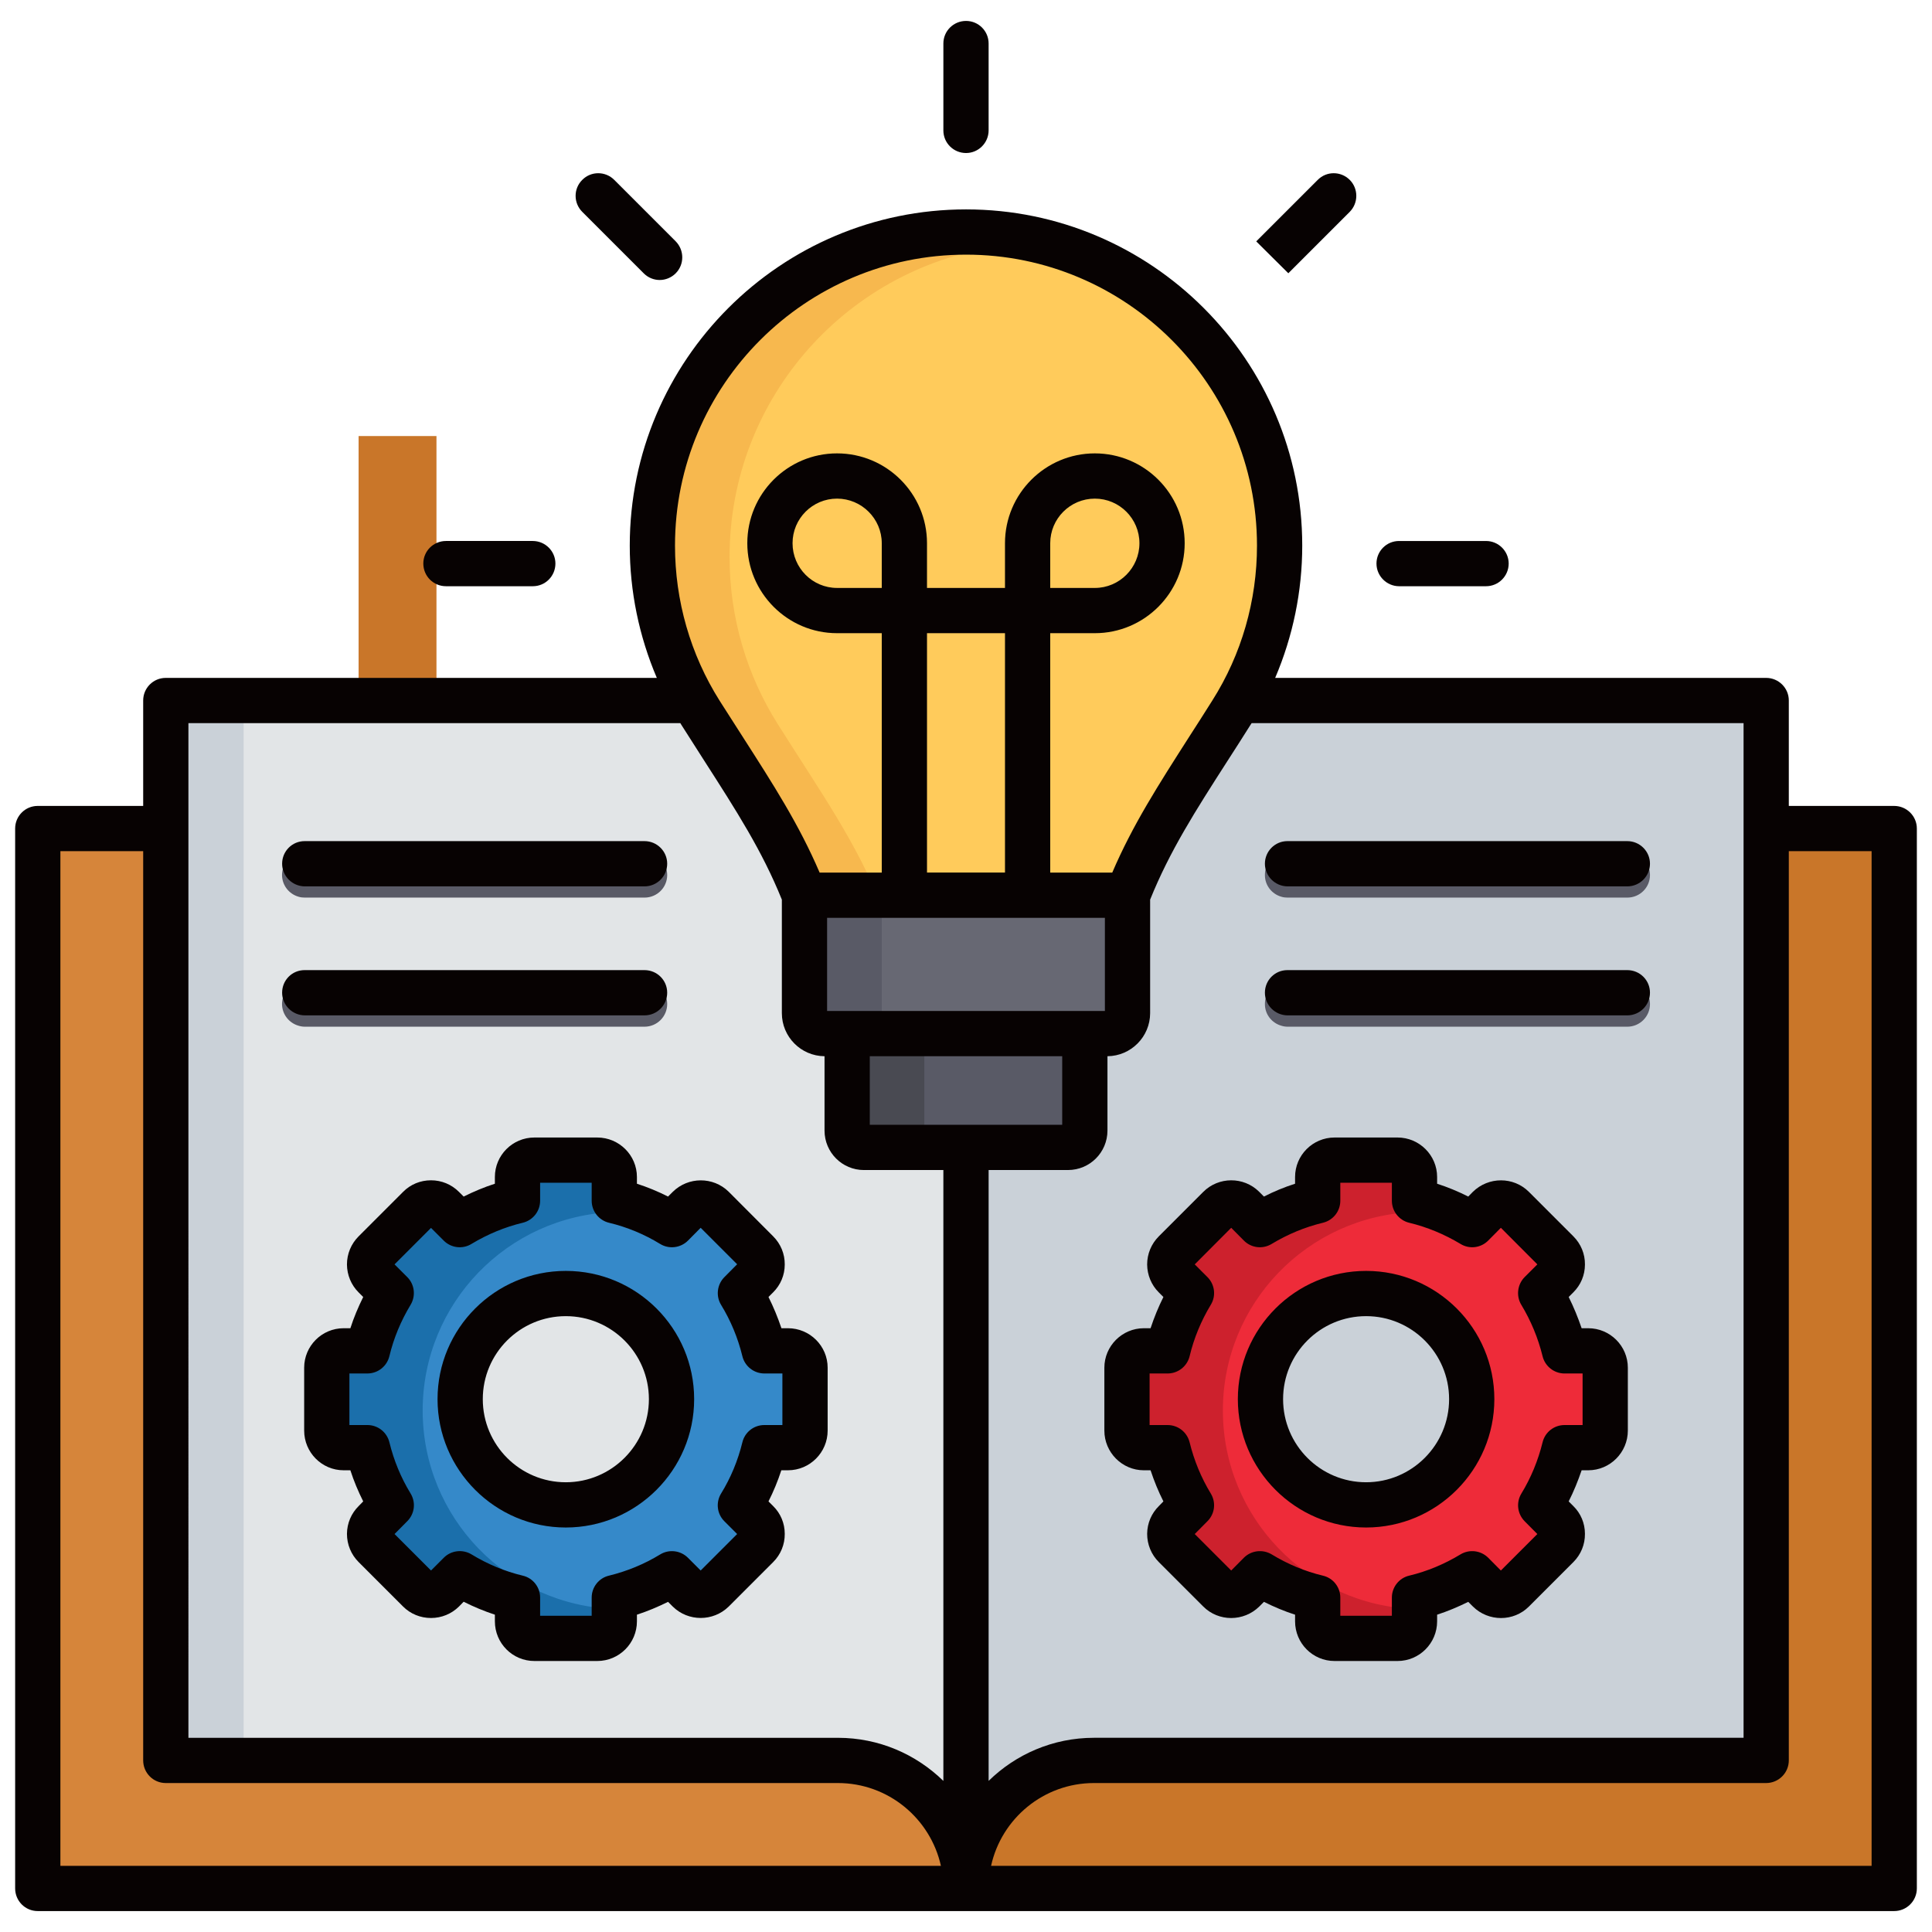 <svg xmlns="http://www.w3.org/2000/svg" id="Layer_1" viewBox="0 0 512 512" data-name="Layer 1"><path d="m95.033 115.557h20.636v280.885h-20.636z" fill="#c97629"></path><g><path d="m9.995 222.565h245.991v280.885h-245.991z" fill="#d6853a"></path><path d="m255.986 222.565h246.019v280.885h-246.019z" fill="#c97629"></path><g fill-rule="evenodd"><path d="m255.986 503.45v-280.885c0-18.68-15.25-33.931-33.931-33.931h-178.129v280.885h178.129c18.68 0 33.931 15.279 33.931 33.931z" fill="#e2e5e7"></path><path d="m255.986 503.45v-280.885c0-18.68 15.279-33.931 33.931-33.931h178.157v280.885h-178.157c-18.652 0-33.931 15.279-33.931 33.931z" fill="#cad1d8"></path><path d="m213.183 240.225c-6.69-16.979-15.817-29.764-27.553-48.359-8.079-12.812-12.756-28.006-12.756-44.277 0-45.893 37.219-83.112 83.112-83.112s83.14 37.219 83.14 83.112c0 16.271-4.677 31.465-12.784 44.277-11.736 18.595-20.863 31.38-27.553 48.359z" fill="#f7b84e"></path><path d="m266.219 65.101c41.074 5.046 72.907 40.054 72.907 82.488 0 16.271-4.677 31.465-12.784 44.277-11.736 18.595-20.863 31.38-27.553 48.359h-65.112c-6.718-16.979-15.845-29.764-27.581-48.359-8.079-12.812-12.756-28.006-12.756-44.277 0-42.435 31.805-77.443 72.879-82.488z" fill="#ffcb5b"></path><path d="m228.943 307.066h54.085c2.466 0 4.45-1.984 4.45-4.45v-25.71h-62.986v25.71c0 2.466 2.012 4.45 4.45 4.45z" fill="#494a52"></path><path d="m249.409 307.066h33.619c2.466 0 4.45-1.984 4.45-4.45v-25.71h-42.52v25.71c0 2.466 2.013 4.45 4.45 4.45z" fill="#595a66"></path><path d="m218.597 276.906h74.806c2.948 0 5.386-2.438 5.386-5.414v-31.266h-85.606v31.266c0 2.976 2.438 5.414 5.414 5.414z" fill="#595a66"></path><path d="m239.063 276.906h54.34c2.948 0 5.386-2.438 5.386-5.414v-31.266h-65.112v31.266c0 2.976 2.41 5.414 5.386 5.414z" fill="#676873"></path><path d="m194.757 418.609-5.896 5.896c-1.729 1.758-4.592 1.758-6.35 0l-4.422-4.45c-4.819 2.948-9.978 5.046-15.307 6.35v6.264c0 2.495-2.013 4.507-4.479 4.507h-16.696c-2.466 0-4.479-2.012-4.479-4.507v-6.264c-5.329-1.304-10.488-3.402-15.307-6.35l-4.422 4.45c-1.758 1.758-4.592 1.758-6.35 0l-11.792-11.792c-1.758-1.758-1.758-4.592 0-6.35l4.45-4.45c-2.948-4.791-5.046-9.95-6.35-15.279h-6.264c-2.495 0-4.507-2.012-4.507-4.507v-16.668c0-2.466 2.012-4.479 4.507-4.479h6.264c1.304-5.329 3.402-10.488 6.321-15.307l-4.422-4.422c-1.758-1.758-1.758-4.621 0-6.35l5.896-5.896 5.896-5.896c1.758-1.757 4.592-1.757 6.35 0l4.422 4.422c4.819-2.92 9.978-5.046 15.307-6.321v-6.293c0-2.466 2.012-4.479 4.479-4.479h16.696c2.466 0 4.479 2.013 4.479 4.479v6.293c5.329 1.304 10.488 3.402 15.307 6.321l4.422-4.422c1.758-1.757 4.621-1.757 6.35 0l11.792 11.792c1.757 1.729 1.757 4.592 0 6.35l-4.422 4.422c2.92 4.819 5.017 9.978 6.321 15.307h6.293c2.466 0 4.479 2.013 4.479 4.479v16.668c0 2.495-2.013 4.507-4.479 4.507h-6.293c-1.304 5.329-3.402 10.488-6.321 15.279l4.422 4.45c1.757 1.757 1.757 4.592 0 6.35l-5.896 5.896z" fill="#3589c9"></path><path d="m162.783 426.405v6.264c0 2.495-2.013 4.507-4.479 4.507h-16.696c-2.466 0-4.479-2.012-4.479-4.507v-6.264c-5.329-1.304-10.488-3.402-15.307-6.35l-4.422 4.45c-1.758 1.758-4.592 1.758-6.35 0l-11.792-11.792c-1.758-1.758-1.758-4.592 0-6.35l4.45-4.45c-2.948-4.791-5.046-9.95-6.35-15.279h-6.264c-2.495 0-4.507-2.012-4.507-4.507v-16.668c0-2.466 2.012-4.479 4.507-4.479h6.264c1.304-5.329 3.402-10.488 6.321-15.307l-4.422-4.422c-1.758-1.758-1.758-4.621 0-6.35l5.896-5.896 5.896-5.896c1.758-1.757 4.592-1.757 6.35 0l4.422 4.422c4.819-2.92 9.978-5.046 15.307-6.321v-6.293c0-2.466 2.012-4.479 4.479-4.479h16.696c2.466 0 4.479 2.013 4.479 4.479v6.293c-28.318.992-50.769 24.236-50.769 52.583s22.45 51.591 50.769 52.611z" fill="#1b6fab"></path><path d="m149.97 401.8c15.42 0 27.978-12.586 27.978-28.006s-12.558-27.978-27.978-27.978-28.006 12.558-28.006 27.978 12.586 28.006 28.006 28.006z" fill="#e2e5e7"></path><path d="m406.846 418.609-5.896 5.896c-1.757 1.758-4.62 1.758-6.35 0l-4.45-4.45c-4.819 2.948-9.978 5.046-15.307 6.35v6.264c0 2.495-2.013 4.507-4.479 4.507h-16.668c-2.466 0-4.507-2.012-4.507-4.507v-6.264c-5.301-1.304-10.488-3.402-15.279-6.35l-4.45 4.45c-1.729 1.758-4.592 1.758-6.35 0l-11.792-11.792c-1.729-1.758-1.729-4.592 0-6.35l4.45-4.45c-2.92-4.791-5.046-9.95-6.321-15.279h-6.293c-2.466 0-4.507-2.012-4.507-4.507v-16.668c0-2.466 2.041-4.479 4.507-4.479h6.265c1.304-5.329 3.43-10.488 6.35-15.307l-4.45-4.422c-1.729-1.758-1.729-4.621 0-6.35l5.896-5.896 5.896-5.896c1.758-1.757 4.621-1.757 6.35 0l4.45 4.422c4.791-2.92 9.978-5.046 15.279-6.321v-6.293c0-2.466 2.041-4.479 4.507-4.479h16.668c2.466 0 4.479 2.013 4.479 4.479v6.293c5.329 1.304 10.488 3.402 15.307 6.321l4.45-4.422c1.729-1.757 4.592-1.757 6.35 0l11.792 11.792c1.729 1.729 1.729 4.592 0 6.35l-4.45 4.422c2.92 4.819 5.046 9.978 6.321 15.307h6.293c2.466 0 4.479 2.013 4.479 4.479v16.668c0 2.495-2.013 4.507-4.479 4.507h-6.293c-1.276 5.329-3.402 10.488-6.321 15.279l4.45 4.45c1.729 1.757 1.729 4.592 0 6.35l-5.896 5.896z" fill="#ee2b39"></path><path d="m362.03 401.8c15.421 0 28.006-12.586 28.006-28.006s-12.586-27.978-28.006-27.978-28.006 12.558-28.006 27.978 12.586 28.006 28.006 28.006z" fill="#cad1d8"></path></g><path d="m431.252 260.068c3.316 0 6.01 2.693 6.01 6.01s-2.693 6.009-6.01 6.009h-90c-.567 0-1.134-.085-1.672-.255-2.523-.709-4.365-3.005-4.365-5.726-.028-2.721 1.786-5.017 4.252-5.754l.028-.028h.028c.539-.17 1.134-.255 1.729-.255h90zm-260.447 0c3.316 0 6.01 2.693 6.01 6.01s-2.693 6.009-6.01 6.009h-90c-.567 0-1.134-.085-1.672-.255-2.523-.709-4.365-3.005-4.394-5.726 0-2.721 1.814-5.017 4.28-5.754l.028-.028h.028c.539-.17 1.134-.255 1.729-.255h90zm0-34.186c3.316 0 6.01 2.693 6.01 6.01s-2.693 5.981-6.01 5.981h-90c-.567 0-1.134-.057-1.672-.227-2.523-.708-4.365-3.005-4.394-5.726 0-2.721 1.814-5.017 4.28-5.754l.028-.028h.028c.539-.17 1.134-.255 1.729-.255h90zm260.447 0c3.316 0 6.01 2.693 6.01 6.01s-2.693 5.981-6.01 5.981h-90c-.567 0-1.134-.057-1.672-.227-2.523-.708-4.365-3.005-4.365-5.726-.028-2.721 1.786-5.017 4.252-5.754l.028-.028h.028c.539-.17 1.134-.255 1.729-.255h90z" fill="#595a66"></path><path d="m43.926 188.635h20.636v280.885h-20.636z" fill="#cad1d8"></path><path d="m374.843 426.405v6.264c0 2.495-2.013 4.507-4.479 4.507h-16.668c-2.466 0-4.507-2.012-4.507-4.507v-6.264c-5.301-1.304-10.488-3.402-15.279-6.35l-4.45 4.45c-1.729 1.758-4.592 1.758-6.35 0l-11.792-11.792c-1.729-1.758-1.729-4.592 0-6.35l4.45-4.45c-2.92-4.791-5.046-9.95-6.321-15.279h-6.293c-2.466 0-4.507-2.012-4.507-4.507v-16.668c0-2.466 2.041-4.479 4.507-4.479h6.293c1.276-5.329 3.402-10.488 6.321-15.307l-4.45-4.422c-1.729-1.758-1.729-4.621 0-6.35l5.896-5.896 5.896-5.896c1.758-1.757 4.621-1.757 6.35 0l4.45 4.422c4.791-2.92 9.978-5.046 15.279-6.321v-6.293c0-2.466 2.041-4.479 4.507-4.479h16.668c2.466 0 4.479 2.013 4.479 4.479v6.293c-28.318.992-50.769 24.236-50.769 52.583s22.45 51.591 50.769 52.611z" fill="#cd212d" fill-rule="evenodd"></path><path d="m362.03 348.792c12.132 0 21.997 9.865 21.997 21.997s-9.865 22.025-21.997 22.025-21.997-9.865-21.997-22.025 9.865-21.997 21.997-21.997zm0 56.013c18.737 0 33.988-15.25 33.988-34.016s-15.25-33.987-33.988-33.987-33.987 15.25-33.987 33.987 15.25 34.016 33.987 34.016zm-32.4-76.053c1.956 1.984 4.989 2.353 7.37.907 4.28-2.58 8.844-4.479 13.578-5.613 2.721-.652 4.621-3.062 4.621-5.839v-4.762h13.663v4.762c0 2.778 1.899 5.187 4.592 5.839 4.734 1.134 9.298 3.033 13.606 5.613 2.353 1.446 5.386 1.077 7.342-.907l3.345-3.373 9.666 9.694-3.373 3.373c-1.927 1.956-2.296 4.989-.879 7.342 2.551 4.224 4.45 8.787 5.641 13.635.652 2.665 3.062 4.564 5.811 4.564h4.791v13.663h-4.791c-2.75 0-5.159 1.871-5.811 4.564-1.19 4.847-3.09 9.439-5.613 13.578-1.446 2.381-1.077 5.386.85 7.342l3.373 3.401-9.666 9.666-3.345-3.373c-1.956-1.956-4.989-2.324-7.342-.907-4.309 2.608-8.873 4.507-13.606 5.641-2.693.624-4.592 3.062-4.592 5.811v4.819h-13.663v-4.819c0-2.75-1.899-5.188-4.621-5.811-4.734-1.134-9.298-3.033-13.578-5.641-2.381-1.417-5.414-1.049-7.37.907l-3.345 3.373-9.666-9.666 3.373-3.401c1.956-1.956 2.324-4.961.879-7.342-2.523-4.139-4.422-8.731-5.613-13.578-.68-2.693-3.062-4.564-5.839-4.564h-4.762v-13.663h4.762c2.778 0 5.187-1.899 5.839-4.564 1.162-4.847 3.061-9.411 5.613-13.635 1.446-2.353 1.077-5.386-.879-7.342l-3.373-3.373 9.666-9.694 3.345 3.373zm-10.743-12.898-11.792 11.792c-1.984 1.984-3.09 4.649-3.09 7.455.028 2.806 1.134 5.442 3.062 7.37l1.247 1.247c-1.332 2.665-2.466 5.443-3.401 8.277h-1.786c-5.754 0-10.46 4.706-10.46 10.46v16.668c0 5.783 4.706 10.517 10.46 10.517h1.786c.935 2.834 2.069 5.613 3.401 8.249l-1.19 1.219c-1.984 1.956-3.09 4.564-3.118 7.37 0 2.835 1.105 5.499 3.09 7.484l11.792 11.792c4.054 4.053 10.687 4.053 14.825 0l1.247-1.247c2.665 1.332 5.414 2.495 8.249 3.402v1.758c0 5.811 4.677 10.517 10.46 10.517h16.696c5.783 0 10.488-4.706 10.488-10.517v-1.758c2.806-.907 5.556-2.069 8.249-3.402l1.275 1.276c4.11 4.025 10.743 4.025 14.797-.028l5.896-5.896 5.896-5.896c1.984-1.984 3.09-4.649 3.061-7.484 0-2.806-1.105-5.414-3.061-7.342l-1.247-1.247c1.332-2.636 2.466-5.414 3.43-8.249h1.758c5.783 0 10.488-4.734 10.488-10.517v-16.668c0-5.754-4.705-10.46-10.488-10.46h-1.758c-.964-2.834-2.098-5.613-3.43-8.277l1.219-1.219c1.984-1.956 3.09-4.592 3.09-7.398.029-2.806-1.077-5.471-3.061-7.455l-11.792-11.792c-4.053-4.053-10.687-4.082-14.854 0l-1.219 1.247c-2.693-1.361-5.443-2.495-8.249-3.402v-1.786c0-5.754-4.705-10.46-10.488-10.46h-16.696c-5.783 0-10.46 4.706-10.46 10.46v1.786c-2.834.907-5.584 2.041-8.249 3.402l-1.304-1.304c-4.082-4.025-10.715-3.997-14.769.057zm-111.543 61.795h-4.791c-2.75 0-5.159 1.871-5.811 4.564-1.191 4.875-3.09 9.439-5.641 13.578-1.446 2.353-1.106 5.414.879 7.37l3.373 3.373-9.666 9.666-3.373-3.373c-1.956-1.956-5.017-2.324-7.37-.879-4.224 2.58-8.788 4.45-13.55 5.613-2.693.624-4.592 3.062-4.592 5.811v4.819h-13.663v-4.819c0-2.75-1.899-5.188-4.62-5.811-4.734-1.134-9.298-3.033-13.578-5.641-2.353-1.417-5.414-1.049-7.342.907l-3.373 3.373-9.666-9.666 3.373-3.401c1.956-1.956 2.324-4.961.879-7.342-2.58-4.224-4.45-8.787-5.613-13.55-.652-2.693-3.061-4.592-5.839-4.592h-4.762v-13.663h4.762c2.778 0 5.188-1.899 5.839-4.621 1.134-4.734 3.033-9.298 5.613-13.578 1.417-2.353 1.077-5.386-.879-7.342l-3.373-3.373 9.666-9.666 3.373 3.373c1.956 1.956 4.989 2.324 7.342.879 4.28-2.58 8.844-4.479 13.578-5.613 2.721-.652 4.62-3.062 4.62-5.839v-4.762h13.663v4.762c0 2.778 1.899 5.187 4.592 5.839 4.762 1.134 9.326 3.033 13.55 5.613 2.353 1.446 5.414 1.077 7.37-.879l3.373-3.402 9.666 9.666-3.373 3.402c-1.956 1.956-2.324 5.017-.879 7.37 2.551 4.167 4.45 8.731 5.641 13.606.652 2.665 3.061 4.564 5.811 4.564h4.791v13.663zm1.474-25.654h-1.729c-.964-2.863-2.098-5.613-3.43-8.277l1.219-1.219c1.984-1.956 3.09-4.592 3.09-7.398.028-2.806-1.077-5.471-3.061-7.455l-11.821-11.849c-4.082-3.997-10.687-3.997-14.797.057l-1.247 1.247c-2.693-1.361-5.442-2.495-8.249-3.402v-1.786c0-5.754-4.705-10.46-10.516-10.46h-16.668c-5.783 0-10.46 4.706-10.46 10.46v1.786c-2.835.907-5.584 2.069-8.277 3.402l-1.247-1.247c-1.984-1.984-4.62-3.062-7.398-3.062-2.806 0-5.442 1.077-7.398 3.062l-11.792 11.792c-1.984 1.984-3.09 4.649-3.09 7.455.028 2.806 1.134 5.442 3.062 7.37l1.247 1.247c-1.332 2.693-2.494 5.443-3.402 8.277h-1.786c-5.783 0-10.46 4.706-10.46 10.46v16.668c0 5.783 4.677 10.517 10.46 10.517h1.786c.907 2.834 2.069 5.584 3.402 8.249l-1.19 1.219c-1.984 1.956-3.09 4.564-3.118 7.37 0 2.835 1.105 5.499 3.09 7.484l11.792 11.792c1.956 1.956 4.592 3.033 7.398 3.033 2.778 0 5.414-1.077 7.398-3.033l1.247-1.276c2.693 1.361 5.442 2.495 8.277 3.43v1.758c0 5.811 4.677 10.517 10.46 10.517h16.668c5.811 0 10.516-4.706 10.516-10.517v-1.758c2.806-.907 5.556-2.069 8.249-3.402l1.276 1.276c4.082 3.997 10.687 3.997 14.797-.028l5.896-5.896 5.896-5.896c1.984-1.984 3.09-4.649 3.061-7.484 0-2.806-1.105-5.414-3.061-7.342l-1.247-1.247c1.332-2.636 2.466-5.386 3.402-8.249h1.758c5.811 0 10.516-4.734 10.516-10.517v-16.668c0-5.754-4.706-10.46-10.516-10.46zm-128.013-82.913c-3.317 0-6.038-2.693-6.038-6.01s2.636-5.981 5.953-5.981h90.085c3.316 0 6.01 2.665 6.01 5.981s-2.693 6.01-6.01 6.01zm254.409-6.01c0-3.316 2.665-5.981 5.953-5.981h90.085c3.316 0 6.01 2.665 6.01 5.981s-2.693 6.01-6.01 6.01h-90c-3.317 0-6.038-2.693-6.038-6.01zm-185.272 129.742c-12.132 0-21.997-9.865-21.997-22.025s9.865-21.997 21.997-21.997 22.025 9.865 22.025 21.997-9.893 22.025-22.025 22.025zm0-56.013c-18.737 0-33.987 15.25-33.987 33.987s15.25 34.016 33.987 34.016 34.016-15.25 34.016-34.016-15.25-33.987-34.016-33.987zm-37.758-187.455c0-3.288 2.665-5.981 6.01-5.981h22.989c3.317 0 6.01 2.693 6.01 5.981 0 3.316-2.665 6.009-5.981 6.009h-23.017c-3.345 0-6.01-2.693-6.01-6.009zm229.238-76.932-8.504-8.447 16.299-16.299c2.324-2.353 6.123-2.353 8.476 0 2.324 2.324 2.324 6.123 0 8.476l-16.271 16.271zm-6.208 156.472c0-3.288 2.665-5.981 5.953-5.981h90.085c3.316 0 6.01 2.693 6.01 5.981 0 3.317-2.693 6.01-6.01 6.01h-90c-3.317 0-6.038-2.693-6.038-6.01zm-85.209-194.314v-23.046c0-3.316 2.693-5.981 6.01-5.981 3.288 0 5.981 2.665 5.981 5.981v23.017c0 3.317-2.693 6.01-5.981 6.01-3.317 0-6.01-2.665-6.01-5.981zm114.775 114.775c0-3.288 2.665-5.981 5.981-5.981h23.046c3.317 0 6.01 2.693 6.01 5.981 0 3.316-2.693 6.009-6.01 6.009h-23.017c-3.288 0-6.009-2.693-6.009-6.009zm-290.013 79.539c0-3.288 2.636-5.981 5.953-5.981h90.085c3.316 0 6.01 2.693 6.01 5.981 0 3.317-2.693 6.01-6.01 6.01h-90c-3.317 0-6.038-2.693-6.038-6.01zm79.54-172.743c-2.353-2.353-2.353-6.151 0-8.476 2.324-2.353 6.123-2.353 8.476 0l16.271 16.271c2.324 2.353 2.353 6.151 0 8.504-1.162 1.162-2.721 1.758-4.224 1.758-1.531 0-3.061-.595-4.224-1.758zm341.688 438.321h-233.348c2.75-12.529 13.918-21.94 27.269-21.94h178.129c3.316 0 6.01-2.693 6.01-6.01v-240.945h21.94zm-479.99 0v-268.894h21.94v240.945c0 3.317 2.665 6.01 5.981 6.01h178.129c13.351 0 24.52 9.411 27.298 21.94h-233.348zm33.93-302.825h130.365c.085.142.17.283.255.425 2.126 3.345 4.138 6.52 6.094 9.553 8.532 13.294 15.335 23.868 20.551 36.794v30.076c0 6.265 5.046 11.367 11.31 11.424v19.701c0 5.783 4.677 10.46 10.432 10.46h21.061v161.887c-7.228-7.058-17.064-11.424-27.949-11.424h-172.119zm228.387-35.83v-11.849c0-6.52 5.301-11.82 11.821-11.82s11.82 5.301 11.82 11.82-5.301 11.849-11.82 11.849zm-22.309-88.328c42.491 0 77.102 34.583 77.102 77.103 0 14.598-4.082 28.828-11.849 41.074-2.069 3.316-4.11 6.463-6.038 9.468-8.277 12.954-15.024 23.414-20.466 36.113h-16.441v-63.439h11.821c13.124 0 23.811-10.687 23.811-23.839s-10.687-23.811-23.811-23.811-23.811 10.687-23.811 23.811v11.849h-20.665v-11.849c0-13.124-10.687-23.811-23.839-23.811s-23.783 10.687-23.783 23.811 10.658 23.839 23.783 23.839h11.849v63.439h-16.469c-5.442-12.699-12.161-23.159-20.466-36.113-1.927-3.005-3.94-6.123-6.038-9.439-7.739-12.274-11.821-26.504-11.821-41.102 0-42.52 34.583-77.103 77.131-77.103zm-25.512 212.428h50.995v18.17h-50.995zm15.166-48.671v-63.439h20.665v63.439zm-11.991-75.43h-11.849c-6.491 0-11.792-5.301-11.792-11.849s5.301-11.82 11.792-11.82 11.849 5.301 11.849 11.82zm59.131 87.42v24.69h-73.616v-24.69zm169.257-51.59v268.894h-172.148c-10.857 0-20.721 4.365-27.921 11.424v-161.887h21.033c5.783 0 10.46-4.677 10.46-10.46v-19.701c6.236-.057 11.31-5.159 11.31-11.424v-30.076c5.216-12.926 11.99-23.499 20.523-36.794 1.956-3.033 3.997-6.208 6.094-9.553.085-.142.17-.283.283-.425h130.365zm39.912 21.94h-27.921v-27.949c0-3.288-2.693-5.981-6.01-5.981h-130.11c4.706-11.027 7.172-22.932 7.172-35.064 0-49.125-39.969-89.093-89.093-89.093s-89.121 39.969-89.121 89.093c0 12.132 2.466 24.038 7.172 35.064h-130.139c-3.317 0-5.981 2.693-5.981 5.981v27.949h-27.95c-3.316 0-5.981 2.693-5.981 5.981v280.885c0 3.317 2.665 6.01 5.981 6.01h491.981c3.317 0 6.01-2.693 6.01-6.01v-280.883c0-3.288-2.693-5.981-6.01-5.981z" fill="#070202"></path></g></svg>